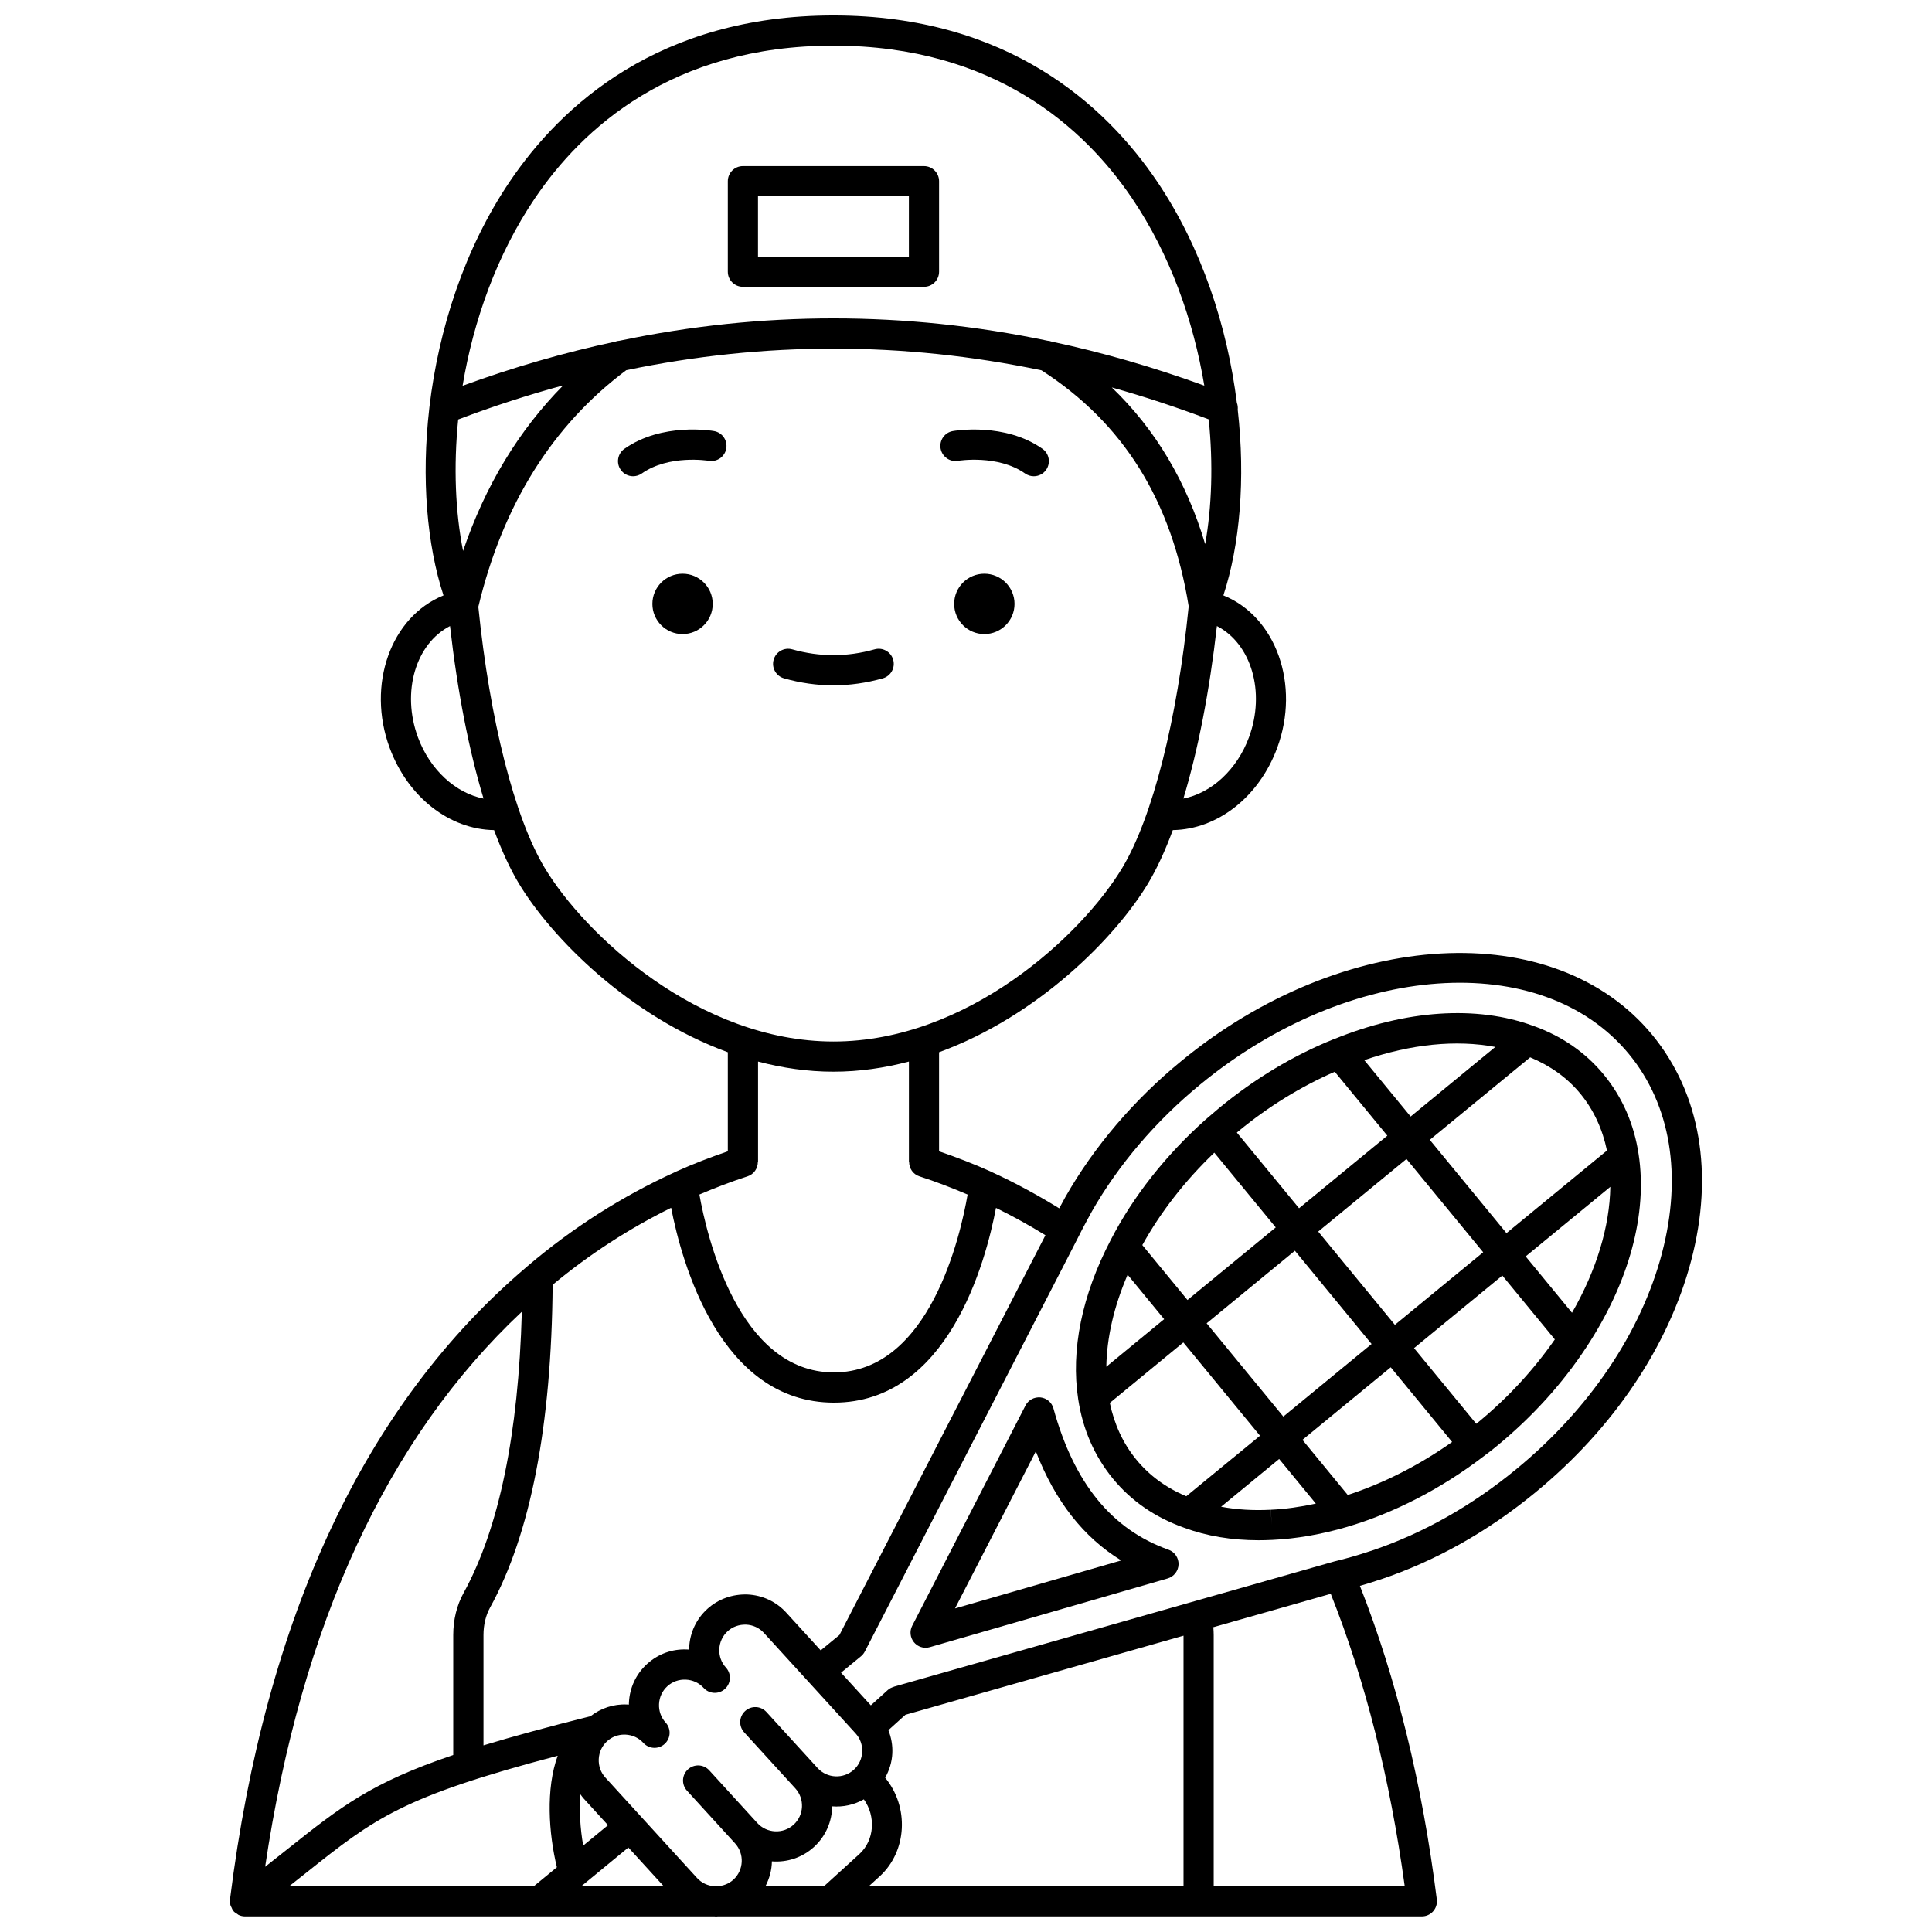 <?xml version="1.0" encoding="UTF-8"?>
<!-- Uploaded to: SVG Repo, www.svgrepo.com, Generator: SVG Repo Mixer Tools -->
<svg width="800px" height="800px" version="1.1" viewBox="144 144 512 512" xmlns="http://www.w3.org/2000/svg">
 <defs>
  <clipPath id="a">
   <path d="m204 148.09h392v503.81h-392z"/>
  </clipPath>
 </defs>
 <path d="m412.86 304.04c0 4.418-3.582 7.996-8 7.996-4.414 0-7.996-3.578-7.996-7.996s3.582-8 7.996-8c4.418 0 8 3.582 8 8"/>
 <path d="m397.89 266.12c0.109-0.016 10.547-1.727 17.77 3.363 0.699 0.492 1.504 0.73 2.301 0.73 1.254 0 2.496-0.586 3.269-1.695 1.273-1.805 0.84-4.297-0.965-5.574-9.98-7.039-23.199-4.801-23.758-4.703-2.168 0.383-3.613 2.445-3.238 4.617 0.383 2.176 2.465 3.652 4.621 3.262z"/>
 <path d="m332.88 304.04c0 4.418-3.578 7.996-7.996 7.996-4.418 0-7.996-3.578-7.996-7.996s3.578-8 7.996-8c4.418 0 7.996 3.582 7.996 8"/>
 <path d="m333.23 258.24c-0.559-0.102-13.77-2.336-23.758 4.703-1.805 1.273-2.238 3.766-0.965 5.574 0.781 1.105 2.016 1.695 3.269 1.695 0.797 0 1.598-0.238 2.301-0.73 7.172-5.055 17.52-3.402 17.766-3.363 2.176 0.359 4.242-1.074 4.625-3.246 0.383-2.18-1.066-4.25-3.238-4.633z"/>
 <path d="m377.95 323.77c2.129-0.602 3.359-2.812 2.754-4.934-0.602-2.125-2.824-3.367-4.934-2.754-7.266 2.055-14.543 2.055-21.812 0-2.117-0.609-4.336 0.633-4.934 2.754-0.605 2.125 0.633 4.336 2.754 4.934 4.344 1.23 8.746 1.855 13.082 1.855 4.348-0.008 8.75-0.629 13.09-1.855z"/>
 <path d="m340.88 220.01h47.984c2.207 0 4-1.789 4-4v-23.992c0-2.211-1.793-4-4-4h-47.984c-2.207 0-4 1.789-4 4v23.992c0 2.211 1.793 4 4 4zm3.996-23.992h39.988v15.996h-39.988z"/>
 <path d="m550.22 415.82c-14.918-5.438-33.562-4.203-52.531 3.492-0.109 0.035-0.211 0.07-0.32 0.113-10.625 4.281-20.781 10.387-30.211 18.148-1.219 1.016-2.394 2.031-3.617 3.082-10.551 9.391-19.254 20.422-25.156 31.887-7.664 14.641-10.656 29.262-8.648 42.281 1.211 7.969 4.297 15.039 9.172 21 4.824 5.898 11.141 10.266 18.77 12.992 0.016 0.008 0.027 0.016 0.043 0.023 0.012 0.004 0.027 0.008 0.043 0.012 0.004 0 0.008 0.004 0.016 0.008 0.004 0 0.012 0 0.016 0.004 5.945 2.199 12.566 3.316 19.734 3.316 1.207 0 2.426-0.031 3.668-0.094 6.293-0.293 12.938-1.441 19.762-3.434 12.473-3.676 24.949-10.109 36.047-18.582 1.297-0.965 2.555-1.922 3.789-2.953 9.367-7.715 17.316-16.504 23.633-26.125 11.336-17.234 16.242-35.398 13.812-51.145-1.207-7.965-4.293-15.035-9.172-21-4.852-5.93-11.203-10.312-18.848-13.027zm12.645 18.086c3.512 4.293 5.812 9.352 6.996 14.996l-26.629 21.891-20.324-24.723 26.602-21.867c5.367 2.238 9.887 5.457 13.355 9.703zm-73.699 91.672 23.395-19.23 16.266 19.789c-8.727 6.16-18.172 10.957-27.656 14.047zm-5.07-6.168-20.324-24.719 23.391-19.234 20.324 24.719zm9.246-49.031 23.391-19.234 20.324 24.719-23.395 19.234zm46.926-48.93-22.434 18.441-12.285-14.941c12.402-4.269 24.344-5.453 34.719-3.5zm-42.539 6.574 13.93 16.941-23.391 19.234-16.488-20.055c0.164-0.137 0.32-0.277 0.484-0.41 7.984-6.574 16.555-11.809 25.465-15.711zm-31.926 21.445 16.285 19.809-23.391 19.234-11.969-14.555c4.809-8.695 11.324-17.07 19.074-24.488zm-22.969 32.348 9.68 11.777-15.324 12.602c0.113-7.691 2.031-16.023 5.644-24.379zm2.266 48.949c-3.508-4.285-5.805-9.34-6.988-14.98l19.484-16.023 20.324 24.719-7.219 5.934-0.008-0.008-12.316 10.113c-5.348-2.234-9.809-5.508-13.277-9.754zm35.691 13.332c-4.68 0.246-9.09-0.027-13.184-0.801l8.168-6.711-0.004-0.004 7.219-5.934 9.723 11.824c-4.09 0.883-8.082 1.449-11.898 1.625l0.18 3.996zm54.902-23.145c-0.152 0.129-0.316 0.238-0.473 0.367l-16.484-20.051 23.395-19.23 13.914 16.922c-5.59 8.023-12.375 15.43-20.352 21.992zm24.902-29.055-12.281-14.934 22.438-18.441c-0.164 10.492-3.676 22.133-10.156 33.375z"/>
 <g clip-path="url(#a)">
  <path d="m581.89 418.28c-25.922-31.496-81.941-28.391-124.86 6.926-12.5 10.242-23.102 22.668-30.684 35.996 0 0-0.789 1.434-1.637 3.019-5.754-3.527-11.703-6.793-17.859-9.602-0.027-0.016-0.051-0.023-0.078-0.039-0.09-0.039-0.176-0.094-0.266-0.133-4.41-1.992-9-3.75-13.645-5.344v-26.254c26.141-9.543 46.746-30.324 55.41-44.773 2.328-3.879 4.516-8.637 6.539-14.094 11.781-0.168 22.859-8.73 27.684-21.848 6.117-16.625-0.293-34.688-14.285-40.348 4.379-13.363 5.875-30.832 3.805-49.188 0.055-0.633 0-1.25-0.23-1.828-2.519-20.141-9.285-41.16-21.184-58.742-13.562-20.043-39.449-43.934-85.723-43.934-46.273 0-72.16 23.891-85.73 43.934-12.102 17.879-18.914 39.309-21.332 59.758-0.02 0.168-0.055 0.324-0.055 0.496-2.125 18.469-0.629 36.062 3.773 49.508-13.992 5.652-20.402 23.719-14.285 40.348 4.824 13.125 15.902 21.68 27.684 21.848 2.023 5.457 4.211 10.215 6.539 14.094 8.668 14.445 29.27 35.227 55.41 44.773v26.254c-4.641 1.59-9.234 3.352-13.645 5.344-0.105 0.047-0.199 0.105-0.305 0.152-0.016 0.008-0.031 0.012-0.043 0.02-13.961 6.359-27.086 14.707-39.008 24.848-0.109 0.098-0.219 0.18-0.32 0.285-42.773 36.285-69.223 92.648-78.598 167.55v0.008c-0.004 0.02-0.004 0.035-0.008 0.055-0.012 0.109 0.031 0.207 0.027 0.316-0.02 0.426-0.008 0.844 0.113 1.258 0.059 0.211 0.188 0.391 0.285 0.594 0.117 0.246 0.184 0.512 0.352 0.734 0.031 0.039 0.078 0.051 0.113 0.094 0.035 0.043 0.043 0.109 0.082 0.152 0.258 0.293 0.594 0.473 0.91 0.672 0.137 0.082 0.238 0.215 0.387 0.285 0.527 0.246 1.105 0.391 1.695 0.391h124.45c0.129 0.004 0.258 0.039 0.383 0.039 0.145 0 0.289-0.035 0.434-0.039h186.62c1.148 0 2.238-0.492 3-1.355 0.758-0.859 1.113-2.004 0.969-3.144-3.856-30.645-10.715-58.586-20.379-83.098 1.664-0.477 3.309-0.988 4.891-1.523 0.066-0.02 0.41-0.117 0.477-0.137 14.703-4.945 28.559-12.734 41.172-23.137 20.641-16.945 35.285-38.742 41.238-61.383 6.086-23.102 2.426-44.34-10.285-59.812zm-197.95 180.16 73.707-20.969v66.398h-83.395l2.918-2.656c7.258-6.668 7.789-18.402 1.41-26.09 1.102-1.977 1.793-4.168 1.898-6.5 0.098-2.133-0.289-4.195-1.043-6.113zm-37.082 45.43c1.062-2.062 1.676-4.312 1.703-6.586 3.957 0.309 8.004-0.945 11.156-3.82 3.148-2.875 4.766-6.801 4.82-10.758 2.875 0.23 5.797-0.398 8.395-1.855 3.207 4.469 2.816 10.816-1.152 14.461l-9.414 8.562h-15.508zm23.875-40.508c1.219 1.332 1.844 3.074 1.758 4.898-0.082 1.828-0.863 3.504-2.199 4.727-2.773 2.527-7.094 2.332-9.625-0.441l-13.551-14.848c-1.488-1.633-4.016-1.75-5.648-0.258-1.633 1.488-1.746 4.019-0.258 5.644l13.551 14.848c2.531 2.773 2.336 7.094-0.438 9.629-2.769 2.527-7.094 2.328-9.625-0.441l-12.738-13.957c-1.488-1.633-4.016-1.75-5.648-0.258-1.633 1.488-1.746 4.019-0.258 5.644l12.738 13.957c2.531 2.773 2.336 7.094-0.438 9.629-1.223 1.113-2.738 1.664-4.273 1.734h-0.852c-1.664-0.133-3.285-0.848-4.5-2.176l-24.297-26.613c-1.219-1.336-1.844-3.078-1.758-4.906 0.082-1.824 0.863-3.504 2.199-4.719v-0.004c1.254-1.148 2.871-1.766 4.582-1.766 0.105 0 0.211 0.004 0.32 0.008 1.828 0.082 3.504 0.863 4.723 2.199 1.492 1.637 4.019 1.754 5.648 0.258 0.863-0.785 1.305-1.867 1.305-2.945 0-0.965-0.344-1.93-1.043-2.699-1.219-1.336-1.844-3.078-1.758-4.906 0.082-1.824 0.863-3.504 2.199-4.723 1.336-1.223 3.078-1.836 4.902-1.758 1.828 0.082 3.504 0.863 4.723 2.199 1.488 1.637 4.019 1.754 5.648 0.258 0.863-0.785 1.305-1.867 1.305-2.945 0-0.965-0.344-1.93-1.043-2.699-1.219-1.336-1.844-3.078-1.758-4.906 0.082-1.824 0.863-3.504 2.199-4.723 1.332-1.219 3.082-1.816 4.902-1.758 1.828 0.082 3.504 0.867 4.723 2.199zm-150.09 40.508c1.566-1.234 3.078-2.434 4.5-3.562 18.215-14.488 25.332-20.125 66.652-31.016-3.199 8.77-2.391 20.574-0.215 29.551l-6.109 5.027zm77.91-10.766c-0.809-4.637-1.078-9.367-0.727-13.582 0.242 0.312 0.441 0.652 0.707 0.949l6.594 7.227zm0.02 10.34c0.027-0.023 0.055-0.043 0.082-0.066l11.867-9.77 9.367 10.262h-21.836zm67.883-66.152-4.961 4.074-9.145-10.02c-2.66-2.91-6.301-4.609-10.262-4.793-3.922-0.137-7.746 1.188-10.656 3.844-2.914 2.66-4.617 6.301-4.797 10.266-0.008 0.168-0.012 0.332-0.012 0.5-0.168-0.012-0.332-0.023-0.5-0.031-3.961-0.203-7.75 1.188-10.656 3.848-2.914 2.656-4.617 6.301-4.797 10.262-0.008 0.168-0.012 0.332-0.012 0.5-0.168-0.012-0.332-0.023-0.5-0.031-3.555-0.168-6.918 0.973-9.676 3.109-11.352 2.852-20.621 5.367-28.355 7.723v-29.246c0-2.688 0.602-5.195 1.734-7.254 10.746-19.488 16.301-48.305 16.594-85.555 9.73-8.098 20.273-14.91 31.402-20.41 2.781 14.375 12.91 51.637 43.145 51.637 30.223 0 40.207-37.203 42.945-51.609 4.488 2.215 8.859 4.621 13.105 7.242zm108.54-237.91c-3.188 8.656-10.047 14.82-17.387 16.246 3.859-12.754 6.918-28.371 8.883-45.723 9.078 4.672 12.934 17.438 8.504 29.477zm-11.613-51.184c-4.91-16.496-13.16-30.398-24.746-41.52 8.574 2.402 17.137 5.223 25.691 8.465 1.188 11.809 0.816 23.148-0.945 33.055zm-177.61-91.684c12.484-18.438 36.336-40.418 79.105-40.418 42.77 0 66.621 21.98 79.105 40.418 10.125 14.961 16.312 32.516 19.172 49.688-13.445-4.894-26.918-8.781-40.414-11.66-0.379-0.137-0.75-0.227-1.145-0.246-37.777-7.894-75.695-7.894-113.45 0.012-0.395 0.023-0.77 0.105-1.148 0.246-13.496 2.883-26.969 6.777-40.406 11.68 2.859-17.176 9.047-34.746 19.18-49.719zm-19.055 93.488c-2.047-10.309-2.551-22.305-1.293-34.828 9.262-3.519 18.539-6.516 27.832-9.047-11.754 11.895-20.656 26.547-26.539 43.875zm-11.961 49.379c-4.426-12.043-0.57-24.809 8.504-29.473 1.965 17.352 5.023 32.965 8.883 45.723-7.34-1.43-14.199-7.59-17.387-16.25zm33.574 34.586c-7.984-13.312-14.535-39.125-17.57-69.148 6.457-27.027 19.652-48.113 39.203-62.711 36.625-7.633 73.402-7.621 110.05 0.035 21.684 13.984 34.461 34.445 39 62.543-3.027 30.086-9.59 55.949-17.586 69.281-10.688 17.805-40.91 46.043-76.547 46.043-35.637 0-65.863-28.238-76.547-46.043zm76.547 54.039c6.887 0 13.57-0.996 19.992-2.684v26.609h0.055c0 1.688 1.023 3.258 2.719 3.809 4.352 1.398 8.613 3.051 12.781 4.828-1.855 10.734-10.031 47.137-35.438 47.137-25.355 0-33.727-36.391-35.641-47.141 4.164-1.777 8.422-3.422 12.77-4.824 1.691-0.547 2.715-2.121 2.719-3.809h0.055v-26.609c6.414 1.688 13.102 2.684 19.988 2.684zm-82.586 63.617c-0.891 32.379-6.047 57.484-15.453 74.555-1.785 3.238-2.727 7.082-2.727 11.113v31.809c-21.805 7.363-29.781 13.688-43.949 24.957-1.84 1.461-3.797 3.016-5.898 4.664 9.547-64.25 32.375-113.67 68.027-147.1zm183.35 152.25v-66.578c0-0.621-0.039-1.246-0.082-1.871l-0.844 0.039 0.289-0.082 0.551-0.043-0.523 0.035 31.629-8.996c9.109 22.887 15.703 48.938 19.605 77.5zm118.81-167.81c-5.527 21.02-19.23 41.352-38.582 57.242-11.863 9.785-24.863 17.094-38.438 21.668-0.066 0.02-0.41 0.117-0.48 0.141-3.082 1.039-6.195 1.93-9.418 2.703l-116.68 33.188 0.008 0.031c-0.574 0.164-1.129 0.418-1.598 0.848l-4.481 4.055-7.902-8.66 5.281-4.34c0.438-0.355 0.773-0.789 1.016-1.258l0.004 0.004 53.504-103.86 3.289-6.418c0.773-1.621 3.348-6.301 3.344-6.301 7.07-12.43 17.02-24.086 28.773-33.719 39.523-32.523 90.488-36.117 113.61-8.031 11.047 13.438 14.148 32.152 8.746 52.707z"/>
 </g>
 <path d="m453.67 554.69c-15.062-5.367-25.039-17.613-30.5-37.449-0.438-1.586-1.805-2.746-3.441-2.914-1.652-0.145-3.215 0.684-3.965 2.152l-30.023 58.367c-0.73 1.414-0.547 3.137 0.469 4.371 0.773 0.938 1.91 1.457 3.086 1.457 0.367 0 0.742-0.051 1.109-0.156l63.035-18.215c1.668-0.484 2.836-1.984 2.887-3.723 0.051-1.734-1.02-3.309-2.656-3.891zm-56.582 15.562 21.414-41.625c5.109 13.172 12.586 22.734 22.629 28.906z"/>
</svg>